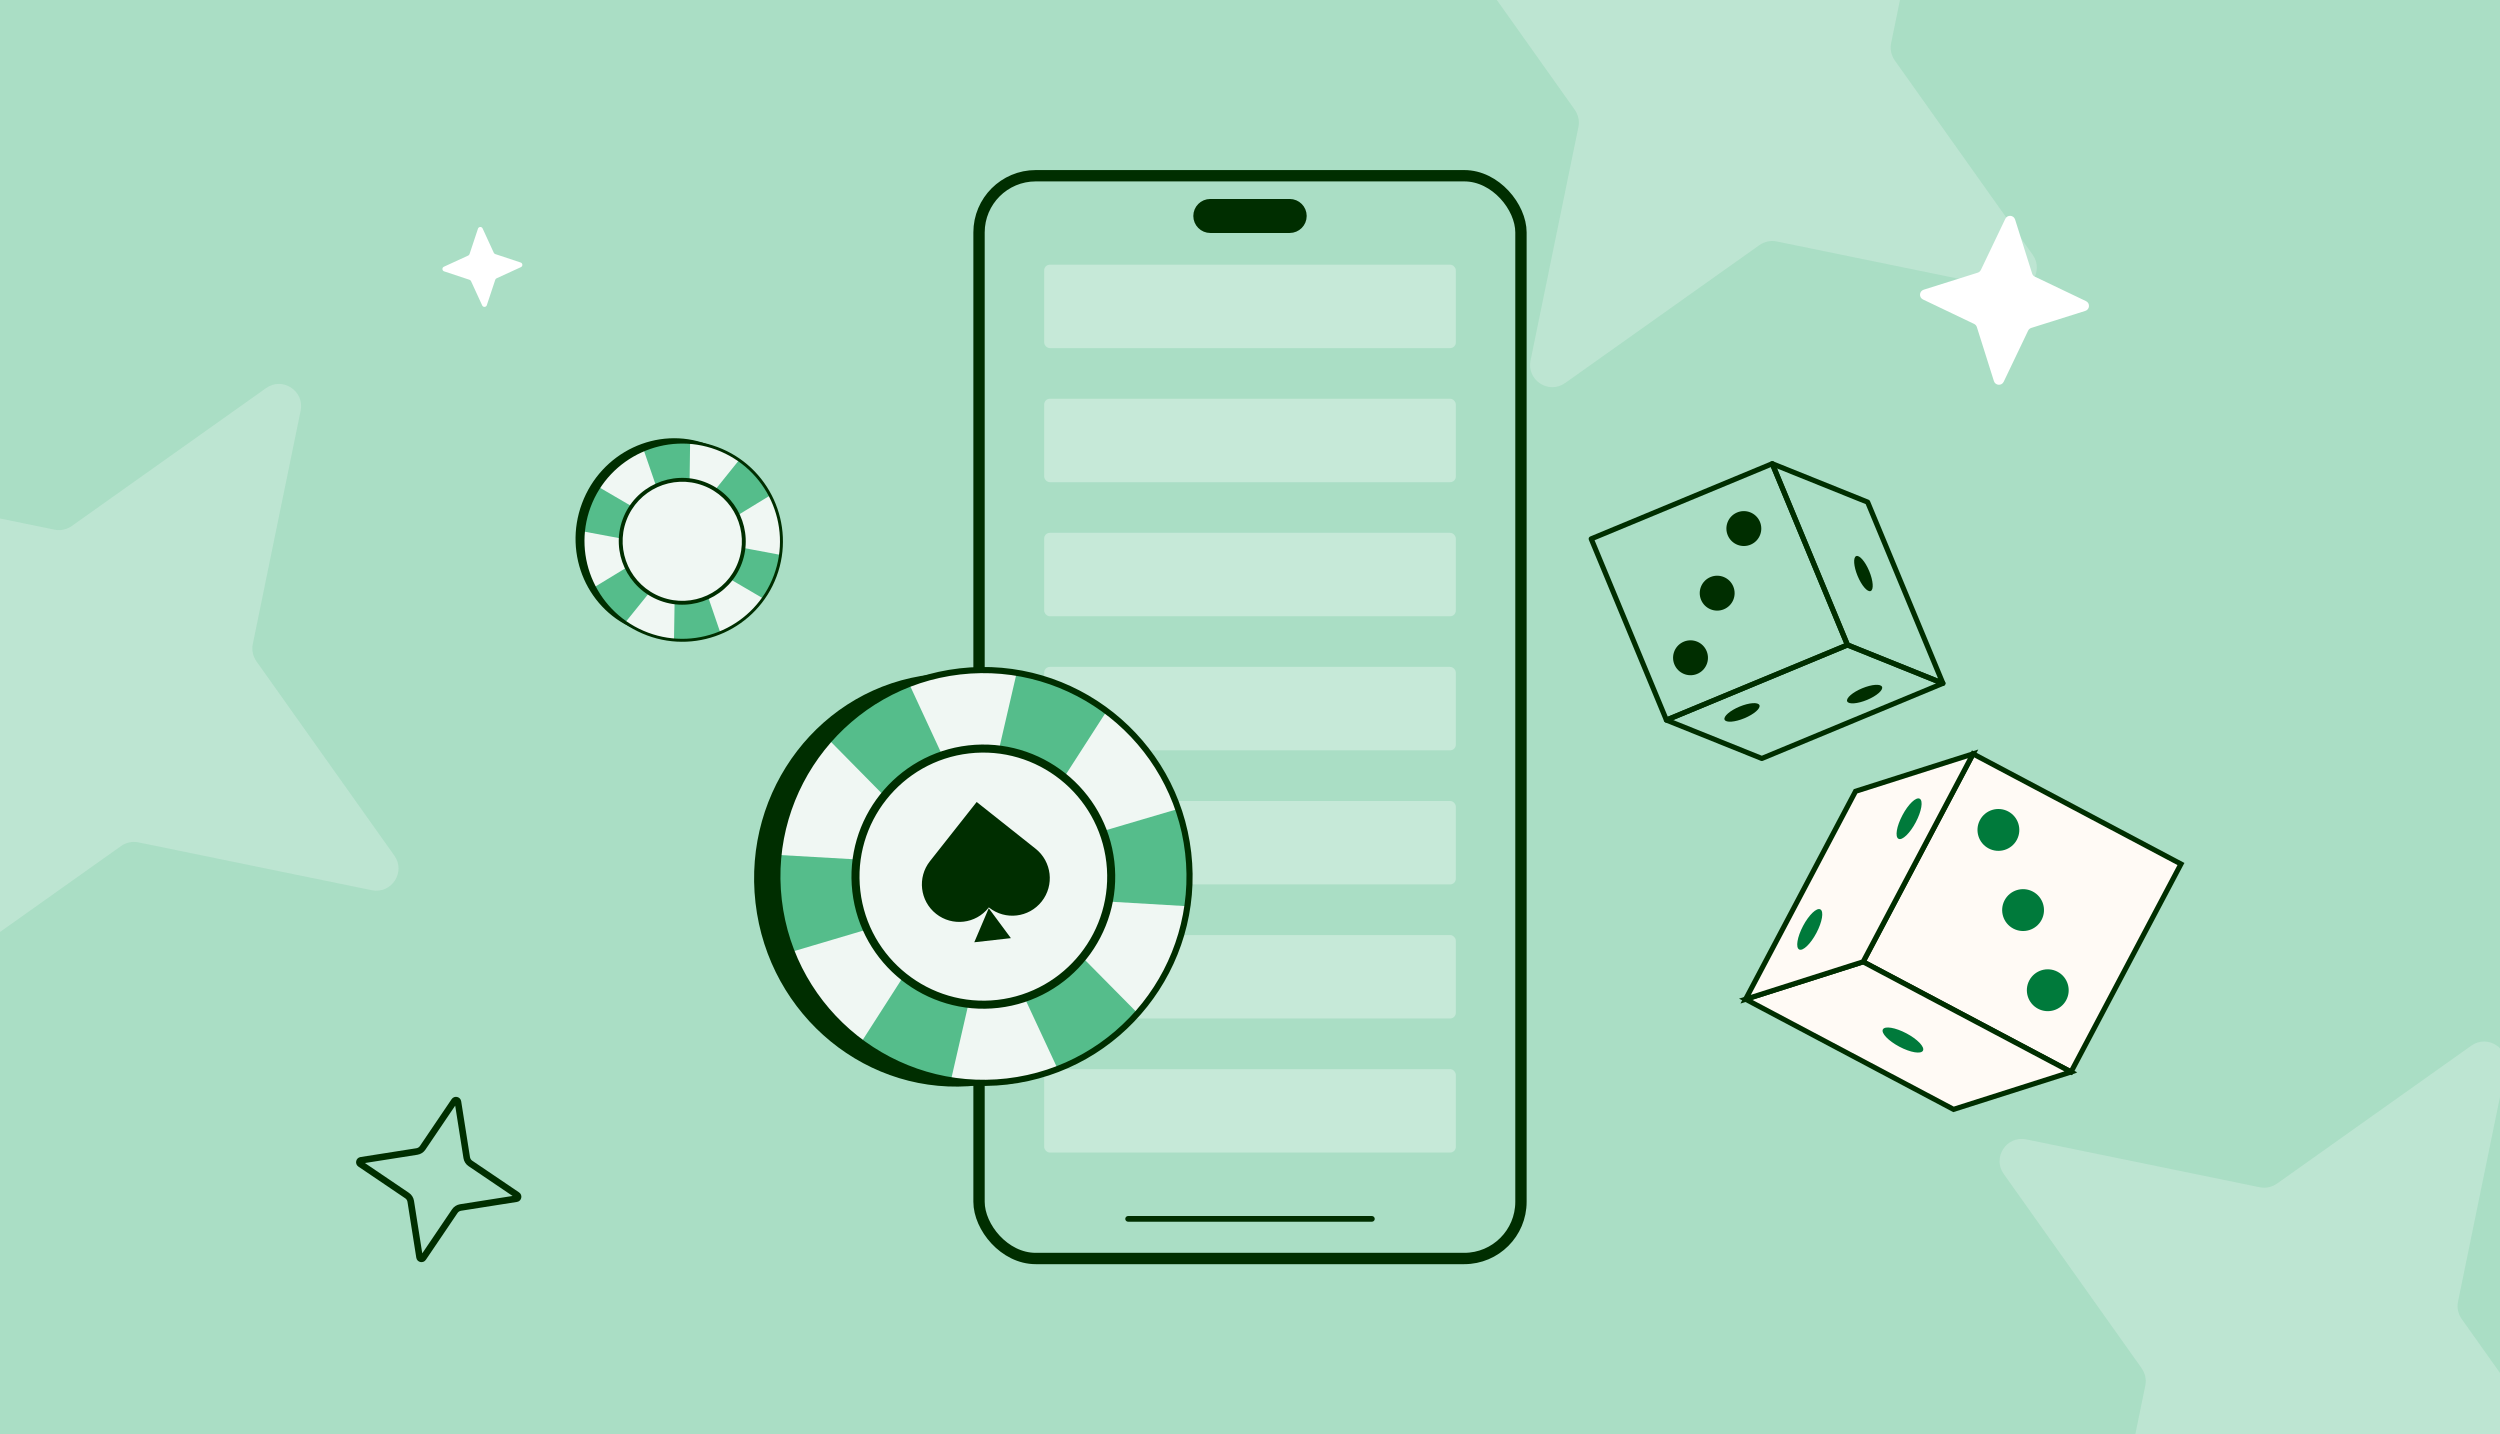 <svg width="441" height="253" viewBox="0 0 441 253" fill="none" xmlns="http://www.w3.org/2000/svg">
<rect x="0" y="0" width="441" height="253" fill="#808080" stroke="none"/>
<g clip-path="url(#clip0_11516_29102)">
<rect width="441" height="253" fill="#AADEC5"/>
<path d="M334.234 10.661L358.57 44.944C360.608 47.819 358.089 51.733 354.598 51.035L313.412 42.592C312.371 42.373 311.266 42.606 310.363 43.234L276.08 67.57C273.205 69.608 269.291 67.089 269.989 63.598L278.433 22.412C278.651 21.371 278.418 20.266 277.79 19.363L253.454 -14.92C251.416 -17.795 253.935 -21.709 257.426 -21.011L298.612 -12.568C299.653 -12.349 300.758 -12.582 301.661 -13.21L335.944 -37.546C338.819 -39.584 342.733 -37.065 342.035 -33.574L333.592 7.612C333.373 8.653 333.606 9.759 334.234 10.661Z" fill="#D5EFE2" fill-opacity="0.45"/>
<path d="M434.234 232.661L458.57 266.944C460.608 269.819 458.089 273.733 454.598 273.035L413.412 264.592C412.371 264.373 411.266 264.606 410.363 265.234L376.08 289.57C373.205 291.608 369.291 289.089 369.989 285.598L378.433 244.412C378.651 243.371 378.418 242.266 377.79 241.363L353.454 207.08C351.416 204.205 353.935 200.291 357.426 200.989L398.612 209.433C399.653 209.651 400.758 209.418 401.661 208.79L435.944 184.454C438.819 182.416 442.733 184.936 442.035 188.426L433.592 229.612C433.373 230.653 433.606 231.759 434.234 232.661Z" fill="#D5EFE2" fill-opacity="0.45"/>
<path d="M45.234 116.661L69.57 150.944C71.608 153.819 69.088 157.733 65.598 157.035L24.412 148.592C23.371 148.373 22.266 148.606 21.363 149.234L-12.92 173.57C-15.795 175.608 -19.709 173.089 -19.011 169.598L-10.568 128.412C-10.349 127.371 -10.582 126.266 -11.21 125.363L-35.546 91.08C-37.584 88.205 -35.065 84.291 -31.574 84.989L9.612 93.433C10.653 93.651 11.758 93.418 12.661 92.79L46.944 68.454C49.819 66.416 53.733 68.936 53.035 72.426L44.592 113.612C44.373 114.653 44.606 115.759 45.234 116.661Z" fill="#D5EFE2" fill-opacity="0.45"/>
<path fill-rule="evenodd" clip-rule="evenodd" d="M73.027 211.812C72.933 211.251 72.617 210.74 72.133 210.415C72.132 210.414 72.131 210.413 72.13 210.413L64.368 205.159L73.643 203.698C74.204 203.604 74.715 203.288 75.041 202.803C75.041 202.803 75.042 202.802 75.042 202.801L80.296 195.039L81.757 204.314C81.851 204.874 82.167 205.385 82.651 205.711C82.652 205.712 82.653 205.712 82.654 205.713L90.416 210.967L81.141 212.428C80.581 212.522 80.07 212.838 79.744 213.322C79.743 213.323 79.743 213.324 79.742 213.325L74.488 221.087L73.027 211.812ZM75.116 222.237L80.709 213.973C80.85 213.763 81.076 213.619 81.334 213.576L91.19 212.023C92.016 211.893 92.263 210.816 91.566 210.339L83.302 204.746C83.093 204.605 82.949 204.379 82.906 204.122L81.353 194.265C81.222 193.439 80.145 193.192 79.668 193.889L74.075 202.153C73.935 202.363 73.708 202.506 73.451 202.549L63.594 204.102C62.768 204.233 62.521 205.31 63.218 205.787L71.482 211.38C71.692 211.52 71.836 211.747 71.879 212.004L73.432 221.861C73.562 222.687 74.639 222.934 75.116 222.237Z" fill="#002E00"/>
<rect x="172.701" y="31" width="95.597" height="191" rx="10" fill="#AADEC5" stroke="#002E00" stroke-width="2"/>
<path d="M213.5 36.598C212.672 36.598 212 37.269 212 38.098C212 38.926 212.672 39.598 213.5 39.598H213.5H213.5H213.5H213.5H213.5H213.5H213.5H213.5H213.5H213.5H213.5H213.5H213.5H213.5H213.5H213.5H213.5H213.501H213.501H213.501H213.501H213.501H213.501H213.501H213.501H213.501H213.501H213.501H213.501H213.501H213.501H213.501H213.501H213.501H213.501H213.501H213.501H213.501H213.501H213.502H213.502H213.502H213.502H213.502H213.502H213.502H213.502H213.502H213.502H213.502H213.502H213.502H213.502H213.503H213.503H213.503H213.503H213.503H213.503H213.503H213.503H213.503H213.503H213.503H213.504H213.504H213.504H213.504H213.504H213.504H213.504H213.504H213.504H213.504H213.505H213.505H213.505H213.505H213.505H213.505H213.505H213.505H213.506H213.506H213.506H213.506H213.506H213.506H213.506H213.506H213.507H213.507H213.507H213.507H213.507H213.507H213.507H213.507H213.508H213.508H213.508H213.508H213.508H213.508H213.509H213.509H213.509H213.509H213.509H213.509H213.509H213.51H213.51H213.51H213.51H213.51H213.51H213.511H213.511H213.511H213.511H213.511H213.511H213.512H213.512H213.512H213.512H213.512H213.513H213.513H213.513H213.513H213.513H213.513H213.514H213.514H213.514H213.514H213.514H213.515H213.515H213.515H213.515H213.515H213.516H213.516H213.516H213.516H213.516H213.517H213.517H213.517H213.517H213.517H213.518H213.518H213.518H213.518H213.519H213.519H213.519H213.519H213.519H213.52H213.52H213.52H213.52H213.521H213.521H213.521H213.521H213.522H213.522H213.522H213.522H213.522H213.523H213.523H213.523H213.523H213.524H213.524H213.524H213.524H213.525H213.525H213.525H213.525H213.526H213.526H213.526H213.526H213.527H213.527H213.527H213.527H213.528H213.528H213.528H213.529H213.529H213.529H213.529H213.53H213.53H213.53H213.53H213.531H213.531H213.531H213.532H213.532H213.532H213.532H213.533H213.533H213.533H213.533H213.534H213.534H213.534H213.535H213.535H213.535H213.535H213.536H213.536H213.536H213.537H213.537H213.537H213.538H213.538H213.538H213.538H213.539H213.539H213.539H213.54H213.54H213.54H213.541H213.541H213.541H213.542H213.542H213.542H213.542H213.543H213.543H213.543H213.544H213.544H213.544H213.545H213.545H213.545H213.546H213.546H213.546H213.547H213.547H213.547H213.548H213.548H213.548H213.549H213.549H213.549H213.55H213.55H213.55H213.551H213.551H213.551H213.552H213.552H213.552H213.553H213.553H213.553H213.554H213.554H213.554H213.555H213.555H213.555H213.556H213.556H213.556H213.557H213.557H213.558H213.558H213.558H213.559H213.559H213.559H213.56H213.56H213.56H213.561H213.561H213.562H213.562H213.562H213.563H213.563H213.563H213.564H213.564H213.564H213.565H213.565H213.566H213.566H213.566H213.567H213.567H213.567H213.568H213.568H213.569H213.569H213.569H213.57H213.57H213.571H213.571H213.571H213.572H213.572H213.572H213.573H213.573H213.574H213.574H213.574H213.575H213.575H213.576H213.576H213.576H213.577H213.577H213.578H213.578H213.578H213.579H213.579H213.58H213.58H213.58H213.581H213.581H213.582H213.582H213.582H213.583H213.583H213.584H213.584H213.584H213.585H213.585H213.586H213.586H213.587H213.587H213.587H213.588H213.588H213.589H213.589H213.589H213.59H213.59H213.591H213.591H213.592H213.592H213.592H213.593H213.593H213.594H213.594H213.594H213.595H213.595H213.596H213.596H213.597H213.597H213.597H213.598H213.598H213.599H213.599H213.6H213.6H213.601H213.601H213.601H213.602H213.602H213.603H213.603H213.604H213.604H213.604H213.605H213.605H213.606H213.606H213.607H213.607H213.608H213.608H213.608H213.609H213.609H213.61H213.61H213.611H213.611H213.612H213.612H213.612H213.613H213.613H213.614H213.614H213.615H213.615H213.616H213.616H213.617H213.617H213.617H213.618H213.618H213.619H213.619H213.62H213.62H213.621H213.621H213.622H213.622H213.623H213.623H213.623H213.624H213.624H213.625H213.625H213.626H213.626H213.627H213.627H213.628H213.628H213.629H213.629H213.63H213.63H213.63H213.631H213.631H213.632H213.632H213.633H213.633H213.634H213.634H213.635H213.635H213.636H213.636H213.637H213.637H213.638H213.638H213.639H213.639H213.639H213.64H213.64H213.641H213.641H213.642H213.642H213.643H213.643H213.644H213.644H213.645H213.645H213.646H213.646H213.647H213.647H213.648H213.648H213.649H213.649H213.65H213.65H213.651H213.651H213.652H227.349H227.349H227.35H227.35H227.351H227.351H227.352H227.352H227.353H227.353H227.354H227.354H227.355H227.355H227.356H227.356H227.357H227.357H227.358H227.358H227.359H227.359H227.36H227.36H227.361H227.361H227.362H227.362H227.362H227.363H227.363H227.364H227.364H227.365H227.365H227.366H227.366H227.367H227.367H227.368H227.368H227.369H227.369H227.37H227.37H227.371H227.371H227.371H227.372H227.372H227.373H227.373H227.374H227.374H227.375H227.375H227.376H227.376H227.377H227.377H227.378H227.378H227.378H227.379H227.379H227.38H227.38H227.381H227.381H227.382H227.382H227.383H227.383H227.383H227.384H227.384H227.385H227.385H227.386H227.386H227.387H227.387H227.388H227.388H227.388H227.389H227.389H227.39H227.39H227.391H227.391H227.392H227.392H227.392H227.393H227.393H227.394H227.394H227.395H227.395H227.396H227.396H227.396H227.397H227.397H227.398H227.398H227.399H227.399H227.4H227.4H227.4H227.401H227.401H227.402H227.402H227.403H227.403H227.403H227.404H227.404H227.405H227.405H227.406H227.406H227.406H227.407H227.407H227.408H227.408H227.409H227.409H227.409H227.41H227.41H227.411H227.411H227.411H227.412H227.412H227.413H227.413H227.414H227.414H227.414H227.415H227.415H227.416H227.416H227.416H227.417H227.417H227.418H227.418H227.418H227.419H227.419H227.42H227.42H227.421H227.421H227.421H227.422H227.422H227.423H227.423H227.423H227.424H227.424H227.425H227.425H227.425H227.426H227.426H227.426H227.427H227.427H227.428H227.428H227.428H227.429H227.429H227.43H227.43H227.43H227.431H227.431H227.431H227.432H227.432H227.433H227.433H227.433H227.434H227.434H227.435H227.435H227.435H227.436H227.436H227.436H227.437H227.437H227.437H227.438H227.438H227.439H227.439H227.439H227.44H227.44H227.44H227.441H227.441H227.441H227.442H227.442H227.443H227.443H227.443H227.444H227.444H227.444H227.445H227.445H227.445H227.446H227.446H227.446H227.447H227.447H227.447H227.448H227.448H227.449H227.449H227.449H227.45H227.45H227.45H227.451H227.451H227.451H227.452H227.452H227.452H227.453H227.453H227.453H227.454H227.454H227.454H227.455H227.455H227.455H227.455H227.456H227.456H227.456H227.457H227.457H227.457H227.458H227.458H227.458H227.459H227.459H227.459H227.46H227.46H227.46H227.461H227.461H227.461H227.461H227.462H227.462H227.462H227.463H227.463H227.463H227.464H227.464H227.464H227.464H227.465H227.465H227.465H227.466H227.466H227.466H227.466H227.467H227.467H227.467H227.468H227.468H227.468H227.468H227.469H227.469H227.469H227.47H227.47H227.47H227.47H227.471H227.471H227.471H227.471H227.472H227.472H227.472H227.472H227.473H227.473H227.473H227.474H227.474H227.474H227.474H227.475H227.475H227.475H227.475H227.476H227.476H227.476H227.476H227.477H227.477H227.477H227.477H227.478H227.478H227.478H227.478H227.478H227.479H227.479H227.479H227.479H227.48H227.48H227.48H227.48H227.481H227.481H227.481H227.481H227.481H227.482H227.482H227.482H227.482H227.483H227.483H227.483H227.483H227.483H227.484H227.484H227.484H227.484H227.484H227.485H227.485H227.485H227.485H227.485H227.486H227.486H227.486H227.486H227.486H227.487H227.487H227.487H227.487H227.487H227.488H227.488H227.488H227.488H227.488H227.488H227.489H227.489H227.489H227.489H227.489H227.49H227.49H227.49H227.49H227.49H227.49H227.491H227.491H227.491H227.491H227.491H227.491H227.491H227.492H227.492H227.492H227.492H227.492H227.492H227.493H227.493H227.493H227.493H227.493H227.493H227.493H227.494H227.494H227.494H227.494H227.494H227.494H227.494H227.494H227.495H227.495H227.495H227.495H227.495H227.495H227.495H227.495H227.496H227.496H227.496H227.496H227.496H227.496H227.496H227.496H227.496H227.497H227.497H227.497H227.497H227.497H227.497H227.497H227.497H227.497H227.497H227.498H227.498H227.498H227.498H227.498H227.498H227.498H227.498H227.498H227.498H227.498H227.498H227.498H227.499H227.499H227.499H227.499H227.499H227.499H227.499H227.499H227.499H227.499H227.499H227.499H227.499H227.499H227.499H227.499H227.5H227.5H227.5H227.5H227.5H227.5H227.5H227.5H227.5H227.5H227.5H227.5H227.5H227.5H227.5H227.5H227.5H227.5H227.5H227.5H227.5H227.5H227.5H227.5H227.5H227.5H227.5H227.5C228.329 39.598 229 38.926 229 38.098C229 37.269 228.329 36.598 227.5 36.598H227.5H227.5H227.5H227.5H227.5H227.5H227.5H227.5H227.5H227.5H227.5H227.5H227.5H227.5H227.5H227.5H227.5H227.5H227.5H227.5H227.5H227.5H227.5H227.5H227.5H227.5H227.5H227.499H227.499H227.499H227.499H227.499H227.499H227.499H227.499H227.499H227.499H227.499H227.499H227.499H227.499H227.499H227.499H227.498H227.498H227.498H227.498H227.498H227.498H227.498H227.498H227.498H227.498H227.498H227.498H227.498H227.497H227.497H227.497H227.497H227.497H227.497H227.497H227.497H227.497H227.497H227.496H227.496H227.496H227.496H227.496H227.496H227.496H227.496H227.496H227.495H227.495H227.495H227.495H227.495H227.495H227.495H227.495H227.494H227.494H227.494H227.494H227.494H227.494H227.494H227.494H227.493H227.493H227.493H227.493H227.493H227.493H227.493H227.492H227.492H227.492H227.492H227.492H227.492H227.491H227.491H227.491H227.491H227.491H227.491H227.491H227.49H227.49H227.49H227.49H227.49H227.49H227.489H227.489H227.489H227.489H227.489H227.488H227.488H227.488H227.488H227.488H227.488H227.487H227.487H227.487H227.487H227.487H227.486H227.486H227.486H227.486H227.486H227.485H227.485H227.485H227.485H227.485H227.484H227.484H227.484H227.484H227.484H227.483H227.483H227.483H227.483H227.483H227.482H227.482H227.482H227.482H227.481H227.481H227.481H227.481H227.481H227.48H227.48H227.48H227.48H227.479H227.479H227.479H227.479H227.478H227.478H227.478H227.478H227.478H227.477H227.477H227.477H227.477H227.476H227.476H227.476H227.476H227.475H227.475H227.475H227.475H227.474H227.474H227.474H227.474H227.473H227.473H227.473H227.472H227.472H227.472H227.472H227.471H227.471H227.471H227.471H227.47H227.47H227.47H227.47H227.469H227.469H227.469H227.468H227.468H227.468H227.468H227.467H227.467H227.467H227.466H227.466H227.466H227.466H227.465H227.465H227.465H227.464H227.464H227.464H227.464H227.463H227.463H227.463H227.462H227.462H227.462H227.461H227.461H227.461H227.461H227.46H227.46H227.46H227.459H227.459H227.459H227.458H227.458H227.458H227.457H227.457H227.457H227.456H227.456H227.456H227.455H227.455H227.455H227.455H227.454H227.454H227.454H227.453H227.453H227.453H227.452H227.452H227.452H227.451H227.451H227.451H227.45H227.45H227.45H227.449H227.449H227.449H227.448H227.448H227.447H227.447H227.447H227.446H227.446H227.446H227.445H227.445H227.445H227.444H227.444H227.444H227.443H227.443H227.443H227.442H227.442H227.441H227.441H227.441H227.44H227.44H227.44H227.439H227.439H227.439H227.438H227.438H227.437H227.437H227.437H227.436H227.436H227.436H227.435H227.435H227.435H227.434H227.434H227.433H227.433H227.433H227.432H227.432H227.431H227.431H227.431H227.43H227.43H227.43H227.429H227.429H227.428H227.428H227.428H227.427H227.427H227.426H227.426H227.426H227.425H227.425H227.425H227.424H227.424H227.423H227.423H227.423H227.422H227.422H227.421H227.421H227.421H227.42H227.42H227.419H227.419H227.418H227.418H227.418H227.417H227.417H227.416H227.416H227.416H227.415H227.415H227.414H227.414H227.414H227.413H227.413H227.412H227.412H227.411H227.411H227.411H227.41H227.41H227.409H227.409H227.409H227.408H227.408H227.407H227.407H227.406H227.406H227.406H227.405H227.405H227.404H227.404H227.403H227.403H227.403H227.402H227.402H227.401H227.401H227.4H227.4H227.4H227.399H227.399H227.398H227.398H227.397H227.397H227.396H227.396H227.396H227.395H227.395H227.394H227.394H227.393H227.393H227.392H227.392H227.392H227.391H227.391H227.39H227.39H227.389H227.389H227.388H227.388H227.388H227.387H227.387H227.386H227.386H227.385H227.385H227.384H227.384H227.383H227.383H227.383H227.382H227.382H227.381H227.381H227.38H227.38H227.379H227.379H227.378H227.378H227.378H227.377H227.377H227.376H227.376H227.375H227.375H227.374H227.374H227.373H227.373H227.372H227.372H227.371H227.371H227.371H227.37H227.37H227.369H227.369H227.368H227.368H227.367H227.367H227.366H227.366H227.365H227.365H227.364H227.364H227.363H227.363H227.362H227.362H227.362H227.361H227.361H227.36H227.36H227.359H227.359H227.358H227.358H227.357H227.357H227.356H227.356H227.355H227.355H227.354H227.354H227.353H227.353H227.352H227.352H227.351H227.351H227.35H227.35H227.349H227.349H213.652H213.651H213.651H213.65H213.65H213.649H213.649H213.648H213.648H213.647H213.647H213.646H213.646H213.645H213.645H213.644H213.644H213.643H213.643H213.642H213.642H213.641H213.641H213.64H213.64H213.639H213.639H213.639H213.638H213.638H213.637H213.637H213.636H213.636H213.635H213.635H213.634H213.634H213.633H213.633H213.632H213.632H213.631H213.631H213.63H213.63H213.63H213.629H213.629H213.628H213.628H213.627H213.627H213.626H213.626H213.625H213.625H213.624H213.624H213.623H213.623H213.623H213.622H213.622H213.621H213.621H213.62H213.62H213.619H213.619H213.618H213.618H213.617H213.617H213.617H213.616H213.616H213.615H213.615H213.614H213.614H213.613H213.613H213.612H213.612H213.612H213.611H213.611H213.61H213.61H213.609H213.609H213.608H213.608H213.608H213.607H213.607H213.606H213.606H213.605H213.605H213.604H213.604H213.604H213.603H213.603H213.602H213.602H213.601H213.601H213.601H213.6H213.6H213.599H213.599H213.598H213.598H213.597H213.597H213.597H213.596H213.596H213.595H213.595H213.594H213.594H213.594H213.593H213.593H213.592H213.592H213.592H213.591H213.591H213.59H213.59H213.589H213.589H213.589H213.588H213.588H213.587H213.587H213.587H213.586H213.586H213.585H213.585H213.584H213.584H213.584H213.583H213.583H213.582H213.582H213.582H213.581H213.581H213.58H213.58H213.58H213.579H213.579H213.578H213.578H213.578H213.577H213.577H213.576H213.576H213.576H213.575H213.575H213.574H213.574H213.574H213.573H213.573H213.572H213.572H213.572H213.571H213.571H213.571H213.57H213.57H213.569H213.569H213.569H213.568H213.568H213.567H213.567H213.567H213.566H213.566H213.566H213.565H213.565H213.564H213.564H213.564H213.563H213.563H213.563H213.562H213.562H213.562H213.561H213.561H213.56H213.56H213.56H213.559H213.559H213.559H213.558H213.558H213.558H213.557H213.557H213.556H213.556H213.556H213.555H213.555H213.555H213.554H213.554H213.554H213.553H213.553H213.553H213.552H213.552H213.552H213.551H213.551H213.551H213.55H213.55H213.55H213.549H213.549H213.549H213.548H213.548H213.548H213.547H213.547H213.547H213.546H213.546H213.546H213.545H213.545H213.545H213.544H213.544H213.544H213.543H213.543H213.543H213.542H213.542H213.542H213.542H213.541H213.541H213.541H213.54H213.54H213.54H213.539H213.539H213.539H213.538H213.538H213.538H213.538H213.537H213.537H213.537H213.536H213.536H213.536H213.535H213.535H213.535H213.535H213.534H213.534H213.534H213.533H213.533H213.533H213.533H213.532H213.532H213.532H213.532H213.531H213.531H213.531H213.53H213.53H213.53H213.53H213.529H213.529H213.529H213.529H213.528H213.528H213.528H213.527H213.527H213.527H213.527H213.526H213.526H213.526H213.526H213.525H213.525H213.525H213.525H213.524H213.524H213.524H213.524H213.523H213.523H213.523H213.523H213.522H213.522H213.522H213.522H213.522H213.521H213.521H213.521H213.521H213.52H213.52H213.52H213.52H213.519H213.519H213.519H213.519H213.519H213.518H213.518H213.518H213.518H213.517H213.517H213.517H213.517H213.517H213.516H213.516H213.516H213.516H213.516H213.515H213.515H213.515H213.515H213.515H213.514H213.514H213.514H213.514H213.514H213.513H213.513H213.513H213.513H213.513H213.513H213.512H213.512H213.512H213.512H213.512H213.511H213.511H213.511H213.511H213.511H213.511H213.51H213.51H213.51H213.51H213.51H213.51H213.509H213.509H213.509H213.509H213.509H213.509H213.509H213.508H213.508H213.508H213.508H213.508H213.508H213.507H213.507H213.507H213.507H213.507H213.507H213.507H213.507H213.506H213.506H213.506H213.506H213.506H213.506H213.506H213.506H213.505H213.505H213.505H213.505H213.505H213.505H213.505H213.505H213.504H213.504H213.504H213.504H213.504H213.504H213.504H213.504H213.504H213.504H213.503H213.503H213.503H213.503H213.503H213.503H213.503H213.503H213.503H213.503H213.503H213.502H213.502H213.502H213.502H213.502H213.502H213.502H213.502H213.502H213.502H213.502H213.502H213.502H213.502H213.501H213.501H213.501H213.501H213.501H213.501H213.501H213.501H213.501H213.501H213.501H213.501H213.501H213.501H213.501H213.501H213.501H213.501H213.501H213.501H213.501H213.501H213.5H213.5H213.5H213.5H213.5H213.5H213.5H213.5H213.5H213.5H213.5H213.5H213.5H213.5H213.5H213.5H213.5H213.5Z" fill="#55BD8B" stroke="#002E00" stroke-width="3" stroke-linejoin="round"/>
<path d="M241.536 215.008H199.465C199.209 215.008 199 215.008 199 215.008C199 215.008 199.209 215.008 199.465 215.008H241.536C241.791 215.008 242 215.008 242 215.008C242 215.008 241.791 215.008 241.536 215.008Z" fill="#55BD8B"/>
<path d="M241.536 215.008H199.465C199.209 215.008 199 215.008 199 215.008C199 215.008 199.209 215.008 199.465 215.008H241.536C241.791 215.008 242 215.008 242 215.008C242 215.008 241.791 215.008 241.536 215.008Z" stroke="#002E00" stroke-linejoin="round"/>
<rect opacity="0.76" x="184.192" y="46.69" width="72.617" height="14.719" rx="1" fill="#D5EFE2" fill-opacity="0.86"/>
<rect opacity="0.76" x="184.192" y="70.34" width="72.617" height="14.719" rx="1" fill="#D5EFE2" fill-opacity="0.86"/>
<rect opacity="0.76" x="184.192" y="93.991" width="72.617" height="14.719" rx="1" fill="#D5EFE2" fill-opacity="0.86"/>
<rect opacity="0.76" x="184.192" y="117.641" width="72.617" height="14.719" rx="1" fill="#D5EFE2" fill-opacity="0.86"/>
<rect opacity="0.76" x="184.192" y="141.292" width="72.617" height="14.719" rx="1" fill="#D5EFE2" fill-opacity="0.86"/>
<rect opacity="0.76" x="184.192" y="164.942" width="72.617" height="14.719" rx="1" fill="#D5EFE2" fill-opacity="0.86"/>
<rect opacity="0.76" x="184.192" y="188.592" width="72.617" height="14.719" rx="1" fill="#D5EFE2" fill-opacity="0.86"/>
<g clip-path="url(#clip1_11516_29102)">
<path d="M326.106 114.172C326.312 114.066 326.408 113.816 326.318 113.592L313.049 81.623C313.003 81.514 312.914 81.421 312.804 81.376C312.694 81.331 312.566 81.331 312.456 81.377L280.517 94.632C280.28 94.729 280.176 94.993 280.271 95.225L293.539 127.194C293.586 127.303 293.674 127.395 293.785 127.441C293.895 127.486 294.023 127.486 294.132 127.44L326.074 114.189C326.074 114.189 326.098 114.176 326.11 114.17L326.106 114.172ZM312.381 82.399L325.3 113.524L294.201 126.426L281.282 95.301L312.381 82.399Z" fill="#002E00"/>
<path d="M342.934 120.947C342.975 120.927 343.015 120.896 343.049 120.863C343.177 120.735 343.213 120.537 343.146 120.367L329.873 88.4C329.825 88.287 329.738 88.199 329.622 88.152L312.794 81.376C312.626 81.309 312.432 81.348 312.299 81.478C312.171 81.606 312.135 81.804 312.203 81.974L325.471 113.942C325.519 114.056 325.606 114.144 325.722 114.191L342.55 120.967C342.673 121.016 342.813 121.01 342.93 120.95L342.934 120.947ZM329.108 88.929L341.888 119.717L326.238 113.418L313.458 82.63L329.108 88.929Z" fill="#002E00"/>
<path d="M342.934 120.948C343.084 120.87 343.181 120.712 343.178 120.54C343.176 120.357 343.064 120.189 342.894 120.118L326.062 113.345C325.952 113.299 325.83 113.301 325.721 113.347L293.779 126.599C293.611 126.67 293.498 126.836 293.5 127.019C293.503 127.202 293.615 127.37 293.785 127.441L310.617 134.214C310.727 134.259 310.849 134.258 310.958 134.212L342.898 120.956C342.898 120.956 342.922 120.944 342.93 120.939L342.934 120.948ZM325.896 114.26L341.522 120.552L310.781 133.305L295.155 127.014L325.896 114.26Z" fill="#002E00"/>
<path d="M329.735 100.752C329.028 99.049 327.994 97.863 327.431 98.098C326.867 98.334 326.978 99.904 327.683 101.603C328.39 103.307 329.424 104.493 329.987 104.257C330.555 104.02 330.44 102.451 329.735 100.752Z" fill="#002E00"/>
<path d="M329.344 123.466C331.045 122.76 332.23 121.727 331.994 121.163C331.757 120.594 330.189 120.709 328.491 121.413C326.79 122.119 325.605 123.152 325.84 123.716C326.076 124.281 327.646 124.17 329.344 123.466Z" fill="#002E00"/>
<path d="M307.715 126.697C309.417 125.99 310.602 124.958 310.366 124.393C310.128 123.825 308.561 123.939 306.863 124.643C305.161 125.35 303.977 126.382 304.212 126.947C304.45 127.515 306.018 127.401 307.715 126.697Z" fill="#002E00"/>
<path d="M304.092 107.478C305.662 106.824 306.405 105.027 305.751 103.455C305.096 101.883 303.299 101.139 301.729 101.792C300.159 102.446 299.415 104.244 300.07 105.815C300.724 107.387 302.522 108.132 304.092 107.478Z" fill="#002E00"/>
<path d="M299.623 118.767C298.113 119.548 296.257 118.956 295.475 117.446C294.694 115.935 295.284 114.078 296.793 113.297C298.302 112.517 300.159 113.108 300.94 114.619C301.722 116.129 301.132 117.987 299.623 118.767Z" fill="#002E00"/>
<path d="M308.872 96.05C307.32 96.744 305.5 96.047 304.806 94.495C304.112 92.942 304.807 91.121 306.358 90.428C307.909 89.735 309.73 90.431 310.424 91.984C311.118 93.537 310.423 95.357 308.872 96.05Z" fill="#002E00"/>
<path d="M328.66 169.66L348.05 132.981L384.723 152.409L365.334 189.087L328.66 169.66Z" fill="#FFFAF5"/>
<path d="M365.518 189.706L385.333 152.222L347.854 132.368L328.039 169.852L365.518 189.706ZM384.107 152.601L365.139 188.479L329.265 169.474L348.233 133.596L384.107 152.601Z" fill="#002E00"/>
<path d="M365.332 189.091L344.603 195.692L307.931 176.26L328.656 169.661L365.332 189.091Z" fill="#FFFAF5"/>
<path d="M366.499 189.199L328.7 169.172L306.763 176.158L344.561 196.184L366.499 189.199ZM328.61 170.156L364.16 188.99L344.647 195.203L309.097 176.368L328.61 170.156Z" fill="#002E00"/>
<path d="M307.931 176.26L327.325 139.583L348.05 132.984L328.656 169.661L307.931 176.26Z" fill="#FFFAF5"/>
<path d="M328.97 170.041L348.97 132.211L327.006 139.205L307.007 177.035L328.97 170.041ZM347.124 133.755L328.34 169.287L308.849 175.493L327.633 139.961L347.124 133.755Z" fill="#002E00"/>
<path d="M335.053 184.639C337.005 185.672 338.866 185.985 339.21 185.336C339.555 184.686 338.249 183.319 336.297 182.285C334.345 181.252 332.485 180.939 332.14 181.588C331.795 182.238 333.102 183.605 335.053 184.639Z" fill="#007A3B"/>
<path d="M318.063 163.327C317.032 165.279 316.72 167.14 317.37 167.486C318.019 167.831 319.385 166.525 320.416 164.573C321.448 162.621 321.759 160.76 321.11 160.415C320.461 160.069 319.095 161.375 318.063 163.327Z" fill="#007A3B"/>
<path d="M335.587 143.805C334.555 145.757 334.244 147.618 334.894 147.963C335.543 148.308 336.909 147.003 337.94 145.051C338.972 143.098 339.283 141.237 338.634 140.892C337.984 140.547 336.619 141.853 335.587 143.805Z" fill="#007A3B"/>
<path d="M353.608 158.812C352.658 160.614 353.344 162.851 355.147 163.803C356.949 164.755 359.184 164.07 360.134 162.267C361.084 160.465 360.398 158.229 358.596 157.276C356.793 156.324 354.559 157.009 353.608 158.812Z" fill="#007A3B"/>
<path d="M349.256 144.671C348.305 146.474 348.992 148.71 350.794 149.662C352.596 150.614 354.831 149.929 355.781 148.127C356.731 146.324 356.045 144.088 354.243 143.136C352.441 142.184 350.206 142.868 349.256 144.671Z" fill="#007A3B"/>
<path d="M357.965 172.95C357.015 174.753 357.701 176.989 359.503 177.941C361.305 178.894 363.54 178.209 364.49 176.406C365.441 174.604 364.754 172.367 362.952 171.415C361.15 170.463 358.915 171.148 357.965 172.95Z" fill="#007A3B"/>
</g>
<path d="M172.615 191.45C153.193 193.688 135.578 179.281 133.272 159.271C130.965 139.26 144.84 121.223 164.263 118.985C183.685 116.746 201.299 131.153 203.606 151.164C205.912 171.175 192.037 189.211 172.615 191.45Z" fill="#002E00"/>
<path d="M177.651 190.777C157.706 193.076 139.671 178.746 137.369 158.77C135.066 138.794 149.369 120.737 169.314 118.438C189.259 116.139 207.294 130.47 209.596 150.445C211.898 170.421 197.596 188.478 177.651 190.777Z" fill="#F0F7F3"/>
<path d="M209.596 150.446C209.965 153.649 209.904 156.804 209.46 159.856L173.846 157.763L139.641 167.903C138.521 165.031 137.738 161.974 137.369 158.77C137.058 156.073 137.061 153.41 137.329 150.815L173.282 152.869L207.825 142.69C208.676 145.156 209.285 147.748 209.596 150.446Z" fill="#55BD8B"/>
<path d="M186.97 120.888C189.937 122.145 192.649 123.752 195.084 125.638L175.759 155.661L167.761 190.477C164.715 190.043 161.673 189.22 158.707 187.964C156.21 186.904 153.896 185.594 151.772 184.082L171.229 153.744L179.36 118.612C181.92 119.086 184.473 119.828 186.97 120.888Z" fill="#55BD8B"/>
<path d="M152.151 125.217C154.793 123.374 157.602 121.937 160.492 120.884L175.514 153.293L200.626 178.68C198.636 181.026 196.311 183.16 193.669 185.003C191.44 186.553 189.101 187.81 186.688 188.802L171.47 156.11L146.163 130.446C147.93 128.529 149.922 126.767 152.146 125.218L152.151 125.217Z" fill="#55BD8B"/>
<path d="M177.712 191.31C197.925 188.981 212.466 170.622 210.133 150.384C207.801 130.145 189.464 115.57 169.251 117.9C149.039 120.23 134.498 138.589 136.831 158.832C139.164 179.076 157.501 193.646 177.713 191.316L177.712 191.31ZM169.375 118.977C188.991 116.716 206.794 130.861 209.058 150.508C211.323 170.154 197.205 187.978 177.589 190.239C157.973 192.5 140.17 178.355 137.906 158.708C135.642 139.062 149.76 121.238 169.375 118.977Z" fill="#002E00"/>
<path d="M176.015 176.78C163.806 178.187 152.767 169.415 151.358 157.186C149.948 144.957 158.702 133.903 170.911 132.496C183.119 131.089 194.158 139.862 195.568 152.09C196.977 164.319 188.223 175.373 176.015 176.78Z" fill="#F0F7F3"/>
<path d="M176.13 177.787C188.872 176.319 198.043 164.738 196.572 151.975C195.101 139.212 183.536 130.022 170.794 131.49C158.052 132.959 148.881 144.539 150.352 157.302C151.823 170.065 163.388 179.256 176.13 177.787ZM170.956 132.901C182.923 131.522 193.781 140.151 195.163 152.138C196.545 164.125 187.934 174.997 175.967 176.376C164 177.755 153.142 169.127 151.761 157.14C150.379 145.153 158.989 134.281 170.956 132.901Z" fill="#002E00"/>
<path d="M165.123 161.198C167.978 163.463 172.126 162.982 174.384 160.122L174.429 160.063L174.473 160.099C177.335 162.371 181.493 161.888 183.757 159.018C186.023 156.151 185.538 151.984 182.673 149.712L172.285 141.47L164.042 151.914C161.784 154.774 162.267 158.931 165.122 161.196L165.123 161.198Z" fill="#002E00"/>
<path d="M174.415 160.213L178.322 165.489L171.863 166.217L174.415 160.213Z" fill="#002E00"/>
<path d="M87.363 44.819L91.846 46.307C92.221 46.432 92.253 46.954 91.89 47.123L87.598 49.094C87.489 49.143 87.404 49.238 87.364 49.355L85.875 53.836C85.75 54.212 85.228 54.244 85.059 53.881L83.088 49.59C83.038 49.481 82.944 49.396 82.827 49.356L78.344 47.868C77.969 47.743 77.937 47.221 78.299 47.052L82.592 45.081C82.701 45.032 82.786 44.937 82.826 44.82L84.315 40.339C84.44 39.963 84.962 39.931 85.13 40.294L87.102 44.585C87.151 44.694 87.246 44.779 87.363 44.819Z" fill="white"/>
<path d="M358.953 48.81L367.97 53.118C368.725 53.48 368.654 54.584 367.849 54.842L358.317 57.846C358.076 57.921 357.873 58.097 357.758 58.332L353.449 67.347C353.087 68.102 351.983 68.031 351.725 67.225L348.719 57.697C348.644 57.455 348.468 57.252 348.233 57.138L339.216 52.829C338.461 52.468 338.532 51.364 339.337 51.105L348.869 48.101C349.11 48.026 349.313 47.85 349.428 47.615L353.737 38.6C354.099 37.845 355.203 37.916 355.461 38.722L358.467 48.251C358.542 48.492 358.718 48.695 358.953 48.81Z" fill="white"/>
<path d="M112.518 111.165C121.34 114.455 131.231 109.779 134.61 100.719C137.989 91.66 133.576 81.649 124.754 78.358C115.931 75.068 106.04 79.744 102.662 88.804C99.283 97.863 103.696 107.874 112.518 111.165Z" fill="#002E00"/>
<path d="M114.238 111.843C123.297 115.222 133.376 110.63 136.749 101.587C140.122 92.543 135.512 82.473 126.452 79.094C117.392 75.715 107.314 80.307 103.941 89.35C100.568 98.394 105.178 108.464 114.238 111.843Z" fill="#F0F7F3"/>
<path d="M103.94 89.35C103.4 90.8 103.066 92.278 102.922 93.751L119.812 96.897L134.636 105.58C135.49 104.371 136.208 103.037 136.749 101.586C137.204 100.365 137.509 99.124 137.682 97.884L120.638 94.681L105.66 85.941C104.979 86.992 104.396 88.129 103.94 89.35Z" fill="#55BD8B"/>
<path d="M117.916 78.192C116.385 78.435 114.932 78.87 113.577 79.467L119.159 95.695L118.896 112.848C120.369 112.997 121.886 112.966 123.417 112.724C124.706 112.519 125.938 112.176 127.105 111.717L121.497 95.326L121.736 78.012C120.484 77.937 119.205 77.987 117.916 78.192Z" fill="#55BD8B"/>
<path d="M133.697 84.238C132.674 83.074 131.526 82.079 130.296 81.254L119.547 94.621L104.889 103.547C105.549 104.871 106.391 106.134 107.414 107.299C108.278 108.279 109.227 109.135 110.241 109.877L121.114 96.401L135.895 87.368C135.289 86.271 134.561 85.219 133.699 84.239L133.697 84.238Z" fill="#55BD8B"/>
<path d="M114.148 112.084C104.967 108.66 100.28 98.421 103.697 89.259C107.114 80.097 117.362 75.426 126.544 78.85C135.725 82.274 140.412 92.513 136.994 101.678C133.576 110.842 123.329 115.511 114.147 112.087L114.148 112.084ZM126.362 79.337C117.452 76.014 107.503 80.547 104.186 89.441C100.868 98.336 105.419 108.276 114.329 111.599C123.239 114.923 133.188 110.39 136.505 101.495C139.823 92.601 135.272 82.66 126.362 79.337Z" fill="#002E00"/>
<path d="M116.612 105.509C122.158 107.577 128.327 104.766 130.392 99.23C132.457 93.694 129.635 87.529 124.09 85.461C118.544 83.392 112.375 86.204 110.31 91.74C108.245 97.276 111.067 103.441 116.612 105.509Z" fill="#F0F7F3"/>
<path d="M116.442 105.965C110.654 103.806 107.698 97.348 109.853 91.57C112.008 85.792 118.471 82.846 124.259 85.005C130.047 87.164 133.003 93.622 130.848 99.4C128.693 105.178 122.23 108.123 116.442 105.965ZM124.021 85.644C118.585 83.616 112.517 86.382 110.493 91.808C108.469 97.235 111.244 103.299 116.68 105.326C122.116 107.353 128.184 104.588 130.208 99.161C132.232 93.734 129.457 87.671 124.021 85.644Z" fill="#002E00"/>
</g>
<defs>
<clipPath id="clip0_11516_29102">
<rect width="441" height="253" fill="white"/>
</clipPath>
<clipPath id="clip1_11516_29102">
<rect width="117.822" height="131.618" fill="white" transform="matrix(-0.888 0.459 0.459 0.888 368.737 39.855)"/>
</clipPath>
</defs>
</svg>
